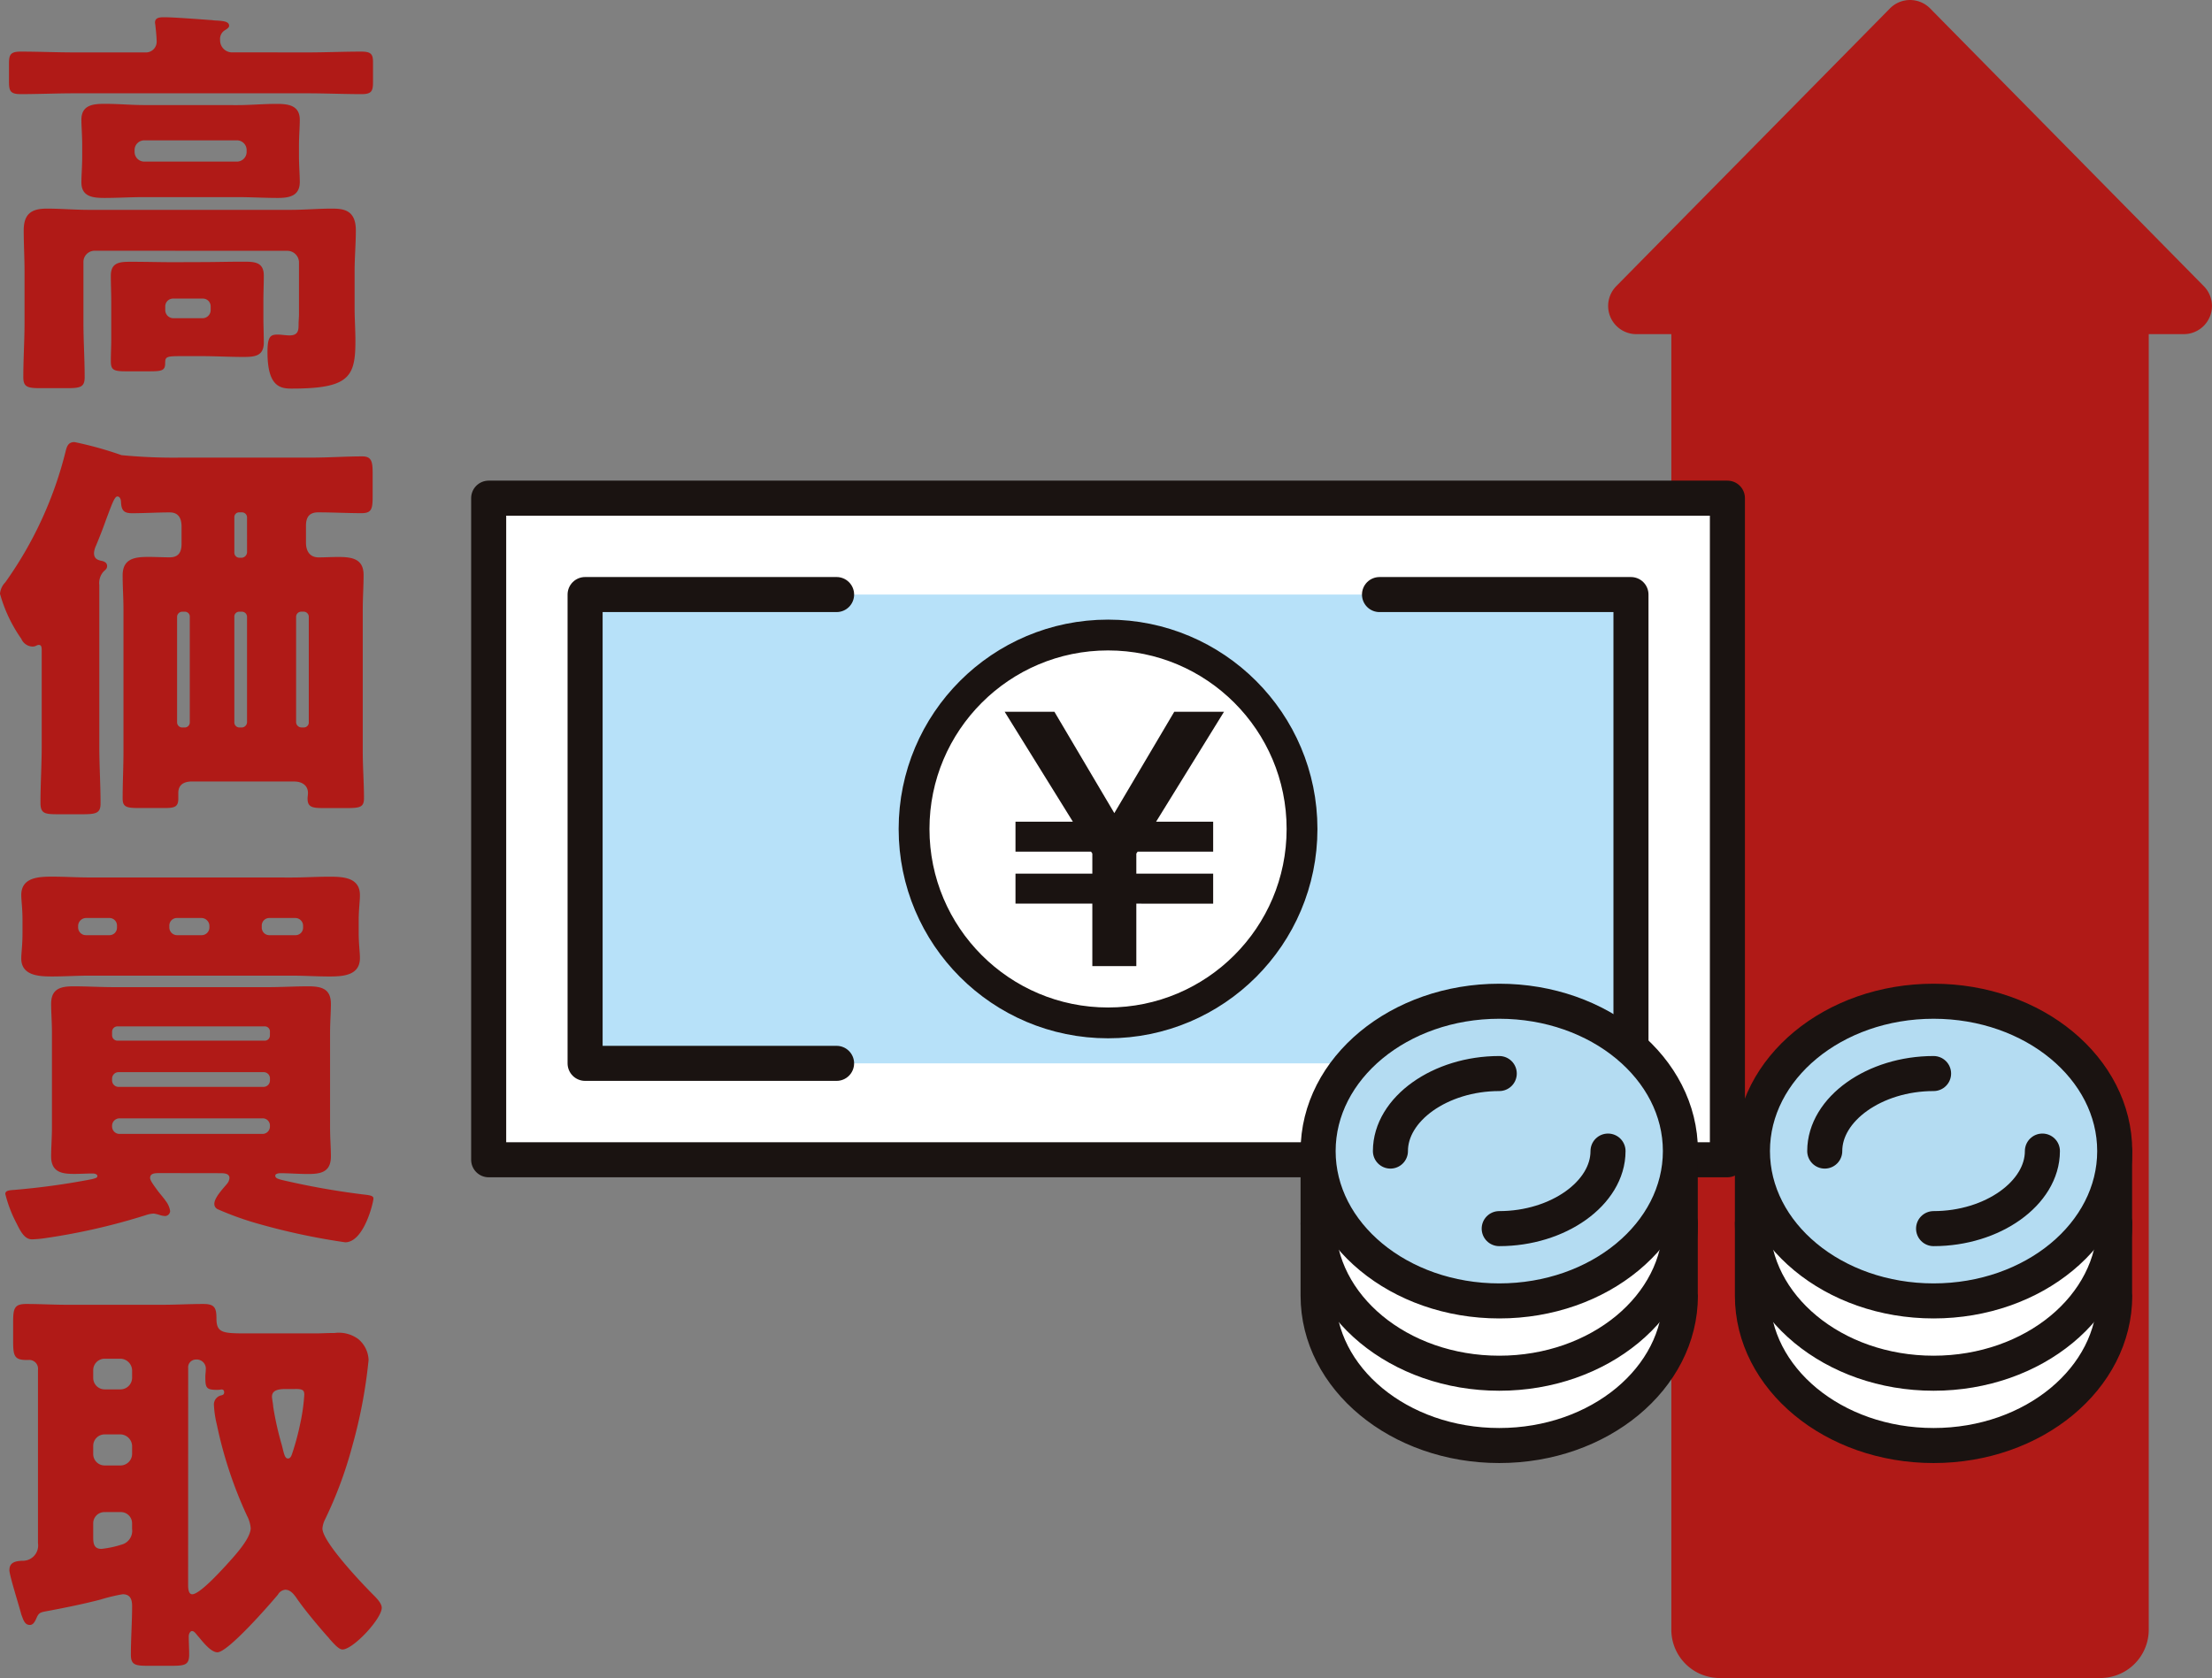<svg xmlns="http://www.w3.org/2000/svg" xmlns:xlink="http://www.w3.org/1999/xlink" width="157.782" height="119.726" viewBox="0 0 157.782 119.726"><rect x="0" y="0" width="157.782" height="119.726" fill="#808080" stroke="none"/><defs><style>.a,.e,.g,.j,.k{fill:none;}.b{clip-path:url(#a);}.c{fill:#b01a17;}.d{fill:#fff;}.e,.g,.j,.k{stroke:#1a1311;}.e,.g,.k{stroke-linecap:round;}.e,.g,.j{stroke-linejoin:round;}.e,.j,.k{stroke-width:2.5px;}.f{fill:#b7e1f9;}.g{stroke-width:2.198px;}.h{fill:#1a1311;}.i{fill:#b4dcf2;}.k{stroke-miterlimit:10;}</style><clipPath id="a"><rect class="a" width="157.782" height="119.726"/></clipPath></defs><g class="b"><path class="c" d="M149.821,119.726H122.664a3.449,3.449,0,0,1-3.448-3.449V20.586a3.449,3.449,0,0,1,3.448-3.449h27.157a3.449,3.449,0,0,1,3.449,3.449v95.691a3.449,3.449,0,0,1-3.449,3.449"/><path class="c" d="M134.811.6l-19.525,19.82a2.011,2.011,0,0,0,1.432,3.421h39.05a2.01,2.01,0,0,0,1.432-3.421L137.675.6a2.011,2.011,0,0,0-2.864,0"/><rect class="d" width="88.359" height="47.206" transform="translate(34.857 35.543)"/><rect class="e" width="88.359" height="47.206" transform="translate(34.857 35.543)"/><rect class="f" width="74.603" height="33.449" transform="translate(41.735 42.421)"/><path class="e" d="M59.674,42.421H41.735V75.87H59.673"/><path class="e" d="M98.4,75.871h17.937V42.422H98.4"/><path class="d" d="M79.037,45.309A13.837,13.837,0,1,0,92.874,59.146,13.837,13.837,0,0,0,79.037,45.309"/><circle class="g" cx="13.837" cy="13.837" r="13.837" transform="translate(65.2 45.309)"/><path class="h" d="M72.435,64.474V62.336h5.481V60.9l-.091-.136h-5.39V58.629h4.094l-4.867-7.846H75.21l4.275,7.232,4.276-7.232h3.548l-4.845,7.846h4.071v2.138H81.146l-.092.136v1.433h5.481v2.138H81.054v4.457H77.916V64.474Z"/><path class="d" d="M150.833,82.129V92.82l.01-.373c0,5.9-5.785,10.691-12.921,10.691S125,98.351,125,92.447V82.129Z"/><path class="e" d="M150.833,82.129V92.82l.01-.373c0,5.9-5.785,10.691-12.921,10.691S125,98.351,125,92.447V82.129Z"/><path class="d" d="M119.852,82.129V92.82l.01-.373c0,5.9-5.785,10.691-12.921,10.691S94.02,98.351,94.02,92.447V82.129Z"/><path class="e" d="M119.852,82.129V92.82l.01-.373c0,5.9-5.785,10.691-12.921,10.691S94.02,98.351,94.02,92.447V82.129Z"/><path class="i" d="M137.922,71.438c-7.136,0-12.921,4.786-12.921,10.691s5.785,10.691,12.921,10.691,12.921-4.786,12.921-10.691-5.785-10.691-12.921-10.691"/><ellipse class="j" cx="12.921" cy="10.691" rx="12.921" ry="10.691" transform="translate(125.001 71.438)"/><path class="e" d="M125,87.288c0,5.9,5.785,10.691,12.921,10.691s12.921-4.786,12.921-10.691"/><path class="k" d="M145.684,82.129c0,3-3.555,5.533-7.762,5.533"/><path class="k" d="M130.159,82.129c0-3,3.555-5.532,7.763-5.532"/><path class="i" d="M106.941,71.438c-7.136,0-12.92,4.786-12.92,10.691s5.784,10.691,12.92,10.691,12.921-4.786,12.921-10.691-5.785-10.691-12.921-10.691"/><ellipse class="j" cx="12.921" cy="10.691" rx="12.921" ry="10.691" transform="translate(94.021 71.438)"/><path class="e" d="M94.021,87.288c0,5.9,5.785,10.691,12.921,10.691s12.921-4.786,12.921-10.691"/><path class="e" d="M114.7,82.129c0,3-3.555,5.533-7.762,5.533"/><path class="e" d="M99.179,82.129c0-3,3.555-5.532,7.763-5.532"/><path class="c" d="M21.939,3.74c1.284,0,2.568-.058,3.822-.058.7,0,.846.175.846.758V5.87c0,.642-.117.846-.817.846-1.283,0-2.567-.058-3.851-.058H5.309c-1.283,0-2.538.058-3.822.058-.728,0-.846-.2-.846-.875V4.528c0-.642.118-.846.846-.846,1.284,0,2.539.058,3.822.058h5.047a.766.766,0,0,0,.818-.816c0-.235-.059-.847-.088-1.08,0-.059-.029-.175-.029-.234,0-.379.379-.379.671-.379.671,0,2.568.146,3.3.2.117,0,.2.03.322.03.554.029.992.058.992.379,0,.146-.175.233-.351.35a.734.734,0,0,0-.291.671.858.858,0,0,0,.787.875ZM6.768,17.89a.8.8,0,0,0-.817.817V23c0,1.312.088,2.6.088,3.909,0,.73-.321.787-1.313.787H2.946c-.963,0-1.283-.057-1.283-.787,0-1.313.087-2.6.087-3.909V19.349c0-.963-.058-1.926-.058-2.917,0-1.167.554-1.547,1.634-1.547,1.021,0,2.013.088,3,.088H20.743c.963,0,1.955-.088,2.918-.088.787,0,1.721.058,1.721,1.547,0,.991-.088,1.954-.088,2.917v2.6c0,.817.058,1.6.058,2.393,0,2.567-.466,3.384-4.55,3.384-.818,0-1.722-.146-1.722-2.6,0-1.109.2-1.254.729-1.254.263,0,.555.059.846.059.643,0,.643-.41.643-.789,0-.233.029-.5.029-.729v-3.7a.835.835,0,0,0-.817-.817ZM16.921,7.5c.933,0,1.867-.088,2.8-.088.817,0,1.663.088,1.663,1.138,0,.525-.058,1.137-.058,1.867v.7c0,.729.058,1.343.058,1.867,0,1.022-.787,1.139-1.576,1.139-.962,0-1.925-.059-2.888-.059H10.269c-.933,0-1.9.059-2.83.059-.817,0-1.633-.088-1.633-1.11,0-.5.058-1.137.058-1.9v-.7c0-.758-.058-1.4-.058-1.867,0-1.08.875-1.138,1.692-1.138.934,0,1.867.088,2.771.088Zm-2.568,11.2c.993,0,1.985-.029,2.977-.029.787,0,1.487,0,1.487.992,0,.612-.029,1.224-.029,1.838v1.108c0,.612.029,1.226.029,1.838,0,.992-.7,1.021-1.487,1.021-.992,0-1.984-.058-2.977-.058H12.982c-1.108,0-1.2.029-1.2.5,0,.525-.233.583-1.108.583H8.956c-.875,0-1.05-.116-1.05-.729,0-.525.029-1.021.029-1.546V21.508c0-.614-.029-1.226-.029-1.838,0-.992.7-.992,1.488-.992.992,0,1.984.029,2.976.029ZM9.6,10.83a.691.691,0,0,0,.7.7h6.592a.692.692,0,0,0,.7-.7v-.117a.692.692,0,0,0-.7-.7H10.3a.691.691,0,0,0-.7.7Zm2.188,11.29a.581.581,0,0,0,.555.584h2.13a.579.579,0,0,0,.553-.584v-.263a.552.552,0,0,0-.553-.553h-2.13a.553.553,0,0,0-.555.553Z"/><path class="c" d="M13.711,55.757c-.554,0-.992.2-.992.817v.408c0,.612-.291.671-1.02.671H9.948c-.9,0-1.2-.059-1.2-.671,0-1.138.059-2.246.059-3.385V43.5c0-.818-.059-1.634-.059-2.452,0-1.2.876-1.312,1.839-1.312.495,0,1.021.029,1.517.029.642,0,.846-.38.846-.963V37.581c0-.583-.2-1.021-.846-1.021-.875,0-1.779.058-2.685.058-.583,0-.757-.2-.787-.787,0-.147-.058-.409-.262-.409s-.409.613-.818,1.692c-.175.5-.408,1.108-.7,1.809a1.545,1.545,0,0,0-.147.525c0,.467.322.525.614.584.175.058.32.145.32.35s-.116.262-.263.408a1.238,1.238,0,0,0-.292.963v11.5c0,1.371.088,2.713.088,4.084,0,.7-.349.759-1.312.759H4.113c-.934,0-1.226-.058-1.226-.817,0-1.343.088-2.684.088-4.026v-6.8c0-.233,0-.438-.2-.438-.175,0-.2.117-.467.117a.9.9,0,0,1-.788-.554A10.4,10.4,0,0,1,0,42.366a1.325,1.325,0,0,1,.378-.817A27.469,27.469,0,0,0,4.7,32.125c.087-.321.2-.583.612-.583a25.716,25.716,0,0,1,3.356.933,38.521,38.521,0,0,0,4.288.175h9.278c1.225,0,2.422-.087,3.617-.087.671,0,.73.408.73,1.225v1.6c0,.906-.059,1.226-.788,1.226-1.021,0-2.072-.058-3.092-.058-.672,0-.876.379-.876.962v1.2c0,.584.262,1.051.9,1.051.467,0,.934-.029,1.4-.029.962,0,1.809.116,1.809,1.283,0,.788-.059,1.634-.059,2.481V53.6c0,1.139.088,2.247.088,3.356,0,.641-.291.7-1.255.7H23.077c-.788,0-1.138-.059-1.138-.671,0-.145.029-.263.029-.408,0-.5-.38-.817-.992-.817Zm-.525-3.851a.363.363,0,0,0,.351-.38v-7.5a.346.346,0,0,0-.351-.38h-.175a.368.368,0,0,0-.379.38v7.5a.368.368,0,0,0,.379.38Zm4.435-15a.362.362,0,0,0-.379-.35h-.175a.338.338,0,0,0-.351.35v2.509a.363.363,0,0,0,.351.38h.175a.408.408,0,0,0,.379-.38Zm0,7.119a.368.368,0,0,0-.379-.38h-.175a.346.346,0,0,0-.351.38v7.5a.363.363,0,0,0,.351.38h.175a.387.387,0,0,0,.379-.38Zm4.026,7.877a.353.353,0,0,0,.379-.38v-7.5a.368.368,0,0,0-.379-.38H21.5a.368.368,0,0,0-.379.38v7.5a.387.387,0,0,0,.379.38Z"/><path class="c" d="M11.378,83.7c-.379,0-.671.028-.671.35,0,.2.351.641.583.963.206.262.439.525.526.67a1.548,1.548,0,0,1,.321.73.377.377,0,0,1-.35.351,1.465,1.465,0,0,1-.35-.059,2.775,2.775,0,0,0-.467-.117,2.061,2.061,0,0,0-.584.117,45.445,45.445,0,0,1-7.351,1.663c-.234.028-.614.058-.759.058-.554,0-.846-.642-1.109-1.167a9.105,9.105,0,0,1-.788-2.072c0-.262.322-.262.671-.291a52.156,52.156,0,0,0,5.486-.758c.349-.088.408-.118.408-.234,0-.088-.116-.176-.35-.176-.38,0-.847.03-1.284.03-.846,0-1.663-.087-1.663-1.254,0-.613.058-1.314.058-2.071V73.7c0-.788-.058-1.488-.058-2.072,0-1.079.671-1.254,1.6-1.254.963,0,1.9.059,2.86.059H19.139c.934,0,1.9-.059,2.83-.059s1.634.146,1.634,1.254c0,.584-.059,1.313-.059,2.072v6.74c0,.757.059,1.458.059,2.071,0,1.108-.7,1.254-1.634,1.254-.671,0-1.313-.058-1.984-.058-.087,0-.35.028-.35.175,0,.175.175.233.525.32a54.9,54.9,0,0,0,5.748,1.022c.5.058.729.088.729.292,0,.262-.671,3.122-2.014,3.122a47.457,47.457,0,0,1-6.272-1.343,21.64,21.64,0,0,1-2.83-1.021.42.42,0,0,1-.233-.379c0-.438.613-1.08.905-1.43a.736.736,0,0,0,.175-.408c0-.35-.41-.35-.671-.35ZM20.831,62.61c.875,0,1.75-.058,2.655-.058.933,0,2.188.029,2.188,1.313,0,.467-.088.991-.088,1.838v.846c0,.817.088,1.371.088,1.808,0,1.255-1.225,1.314-2.188,1.314-.875,0-1.78-.059-2.655-.059H6.39c-.9,0-1.78.059-2.685.059-.933,0-2.188-.059-2.188-1.284,0-.409.088-.9.088-1.838V65.7c0-.963-.088-1.43-.088-1.838,0-1.284,1.284-1.313,2.218-1.313.875,0,1.75.058,2.655.058ZM6.127,65.5a.574.574,0,0,0-.554.554v.117a.554.554,0,0,0,.554.554H7.79a.536.536,0,0,0,.554-.554v-.117A.536.536,0,0,0,7.79,65.5Zm13.128,8.11a.367.367,0,0,0-.379-.379H8.373a.385.385,0,0,0-.378.379v.263a.385.385,0,0,0,.378.379h10.5a.367.367,0,0,0,.379-.379Zm0,3.356a.444.444,0,0,0-.466-.467H8.461a.46.46,0,0,0-.466.467v.116a.46.46,0,0,0,.466.467H18.789a.46.46,0,0,0,.466-.467Zm0,3.354a.513.513,0,0,0-.553-.525H8.548a.529.529,0,0,0-.553.525v.059a.529.529,0,0,0,.553.525H18.7a.528.528,0,0,0,.553-.525ZM12.633,65.5a.536.536,0,0,0-.554.554v.117a.554.554,0,0,0,.554.554h1.75a.555.555,0,0,0,.555-.554v-.117a.575.575,0,0,0-.555-.554Zm6.593,0a.536.536,0,0,0-.554.554v.117a.537.537,0,0,0,.554.554h1.839a.537.537,0,0,0,.554-.554v-.117a.554.554,0,0,0-.554-.554Z"/><path class="c" d="M2.567,115.531c-.088.176-.2.409-.437.409-.38,0-.467-.38-.614-.759-.145-.584-.845-2.771-.845-3.151,0-.583.467-.642.9-.671a1.09,1.09,0,0,0,1.138-1.254V97.735a.628.628,0,0,0-.7-.7H1.9c-.876,0-.963-.292-.963-1.343V94.321c0-.963.087-1.283.934-1.283.963,0,1.954.057,2.917.057h6.8c.963,0,1.955-.057,2.918-.057.787,0,.933.262.933,1.02,0,1.051.438,1.08,2.188,1.08h4.9c.351,0,.818-.029,1.343-.029a2.331,2.331,0,0,1,1.691.437,2.032,2.032,0,0,1,.73,1.489,35.618,35.618,0,0,1-1.167,6.155,29.183,29.183,0,0,1-1.925,5.193,1.789,1.789,0,0,0-.2.671c0,.963,2.83,3.939,3.618,4.727.234.233.613.612.613.933,0,.788-2.042,2.976-2.8,2.976-.263,0-.583-.379-.905-.73a1.725,1.725,0,0,0-.2-.233c-.641-.729-1.546-1.808-2.1-2.6-.2-.291-.467-.7-.875-.7a.674.674,0,0,0-.526.351c-.584.7-3.559,4.113-4.318,4.113-.467,0-1.05-.758-1.342-1.108-.145-.146-.291-.409-.467-.409-.116,0-.233.175-.233.379,0,.409.029.847.029,1.285,0,.757-.292.816-1.283.816H10.561c-.9,0-1.225-.059-1.225-.787,0-1.168.087-2.334.087-3.473,0-.5-.146-.845-.671-.845a12.516,12.516,0,0,0-1.575.378c-1.226.322-2.684.614-3.939.847-.467.087-.5.175-.671.554m4.9-18.584a.816.816,0,0,0-.818.816v.555a.817.817,0,0,0,.818.817H8.606a.835.835,0,0,0,.817-.817v-.555a.854.854,0,0,0-.817-.816Zm0,5.4a.816.816,0,0,0-.818.817v.584a.816.816,0,0,0,.818.816H8.606a.834.834,0,0,0,.817-.816v-.584a.855.855,0,0,0-.817-.817Zm0,5.543a.8.8,0,0,0-.818.818v.991c0,.438.059.817.584.817a7.21,7.21,0,0,0,1.575-.35,1.021,1.021,0,0,0,.613-1.079v-.379a.8.8,0,0,0-.817-.818Zm5.951,5.164c0,.2,0,.7.292.7.525,0,1.984-1.6,2.392-2.042.526-.584,1.78-1.9,1.78-2.685a2.339,2.339,0,0,0-.263-.875,30.1,30.1,0,0,1-2.158-6.535,7.076,7.076,0,0,1-.2-1.342.668.668,0,0,1,.466-.7c.146-.03.262-.059.262-.234,0-.117-.057-.2-.175-.2-.087,0-.145.029-.321.029-.787,0-.846-.146-.846-.934,0-.175.03-.32.03-.5a.65.65,0,0,0-.7-.73.553.553,0,0,0-.554.613Zm7.615-13.945h-.642c-.554,0-.992.087-.992.554,0,.117.087.554.087.7A22.193,22.193,0,0,0,20.1,103.1c.146.554.2.963.438.963.2,0,.263-.234.321-.409a18.2,18.2,0,0,0,.554-2.072,13.542,13.542,0,0,0,.292-2.071c0-.35-.147-.408-.671-.408"/></g></svg>